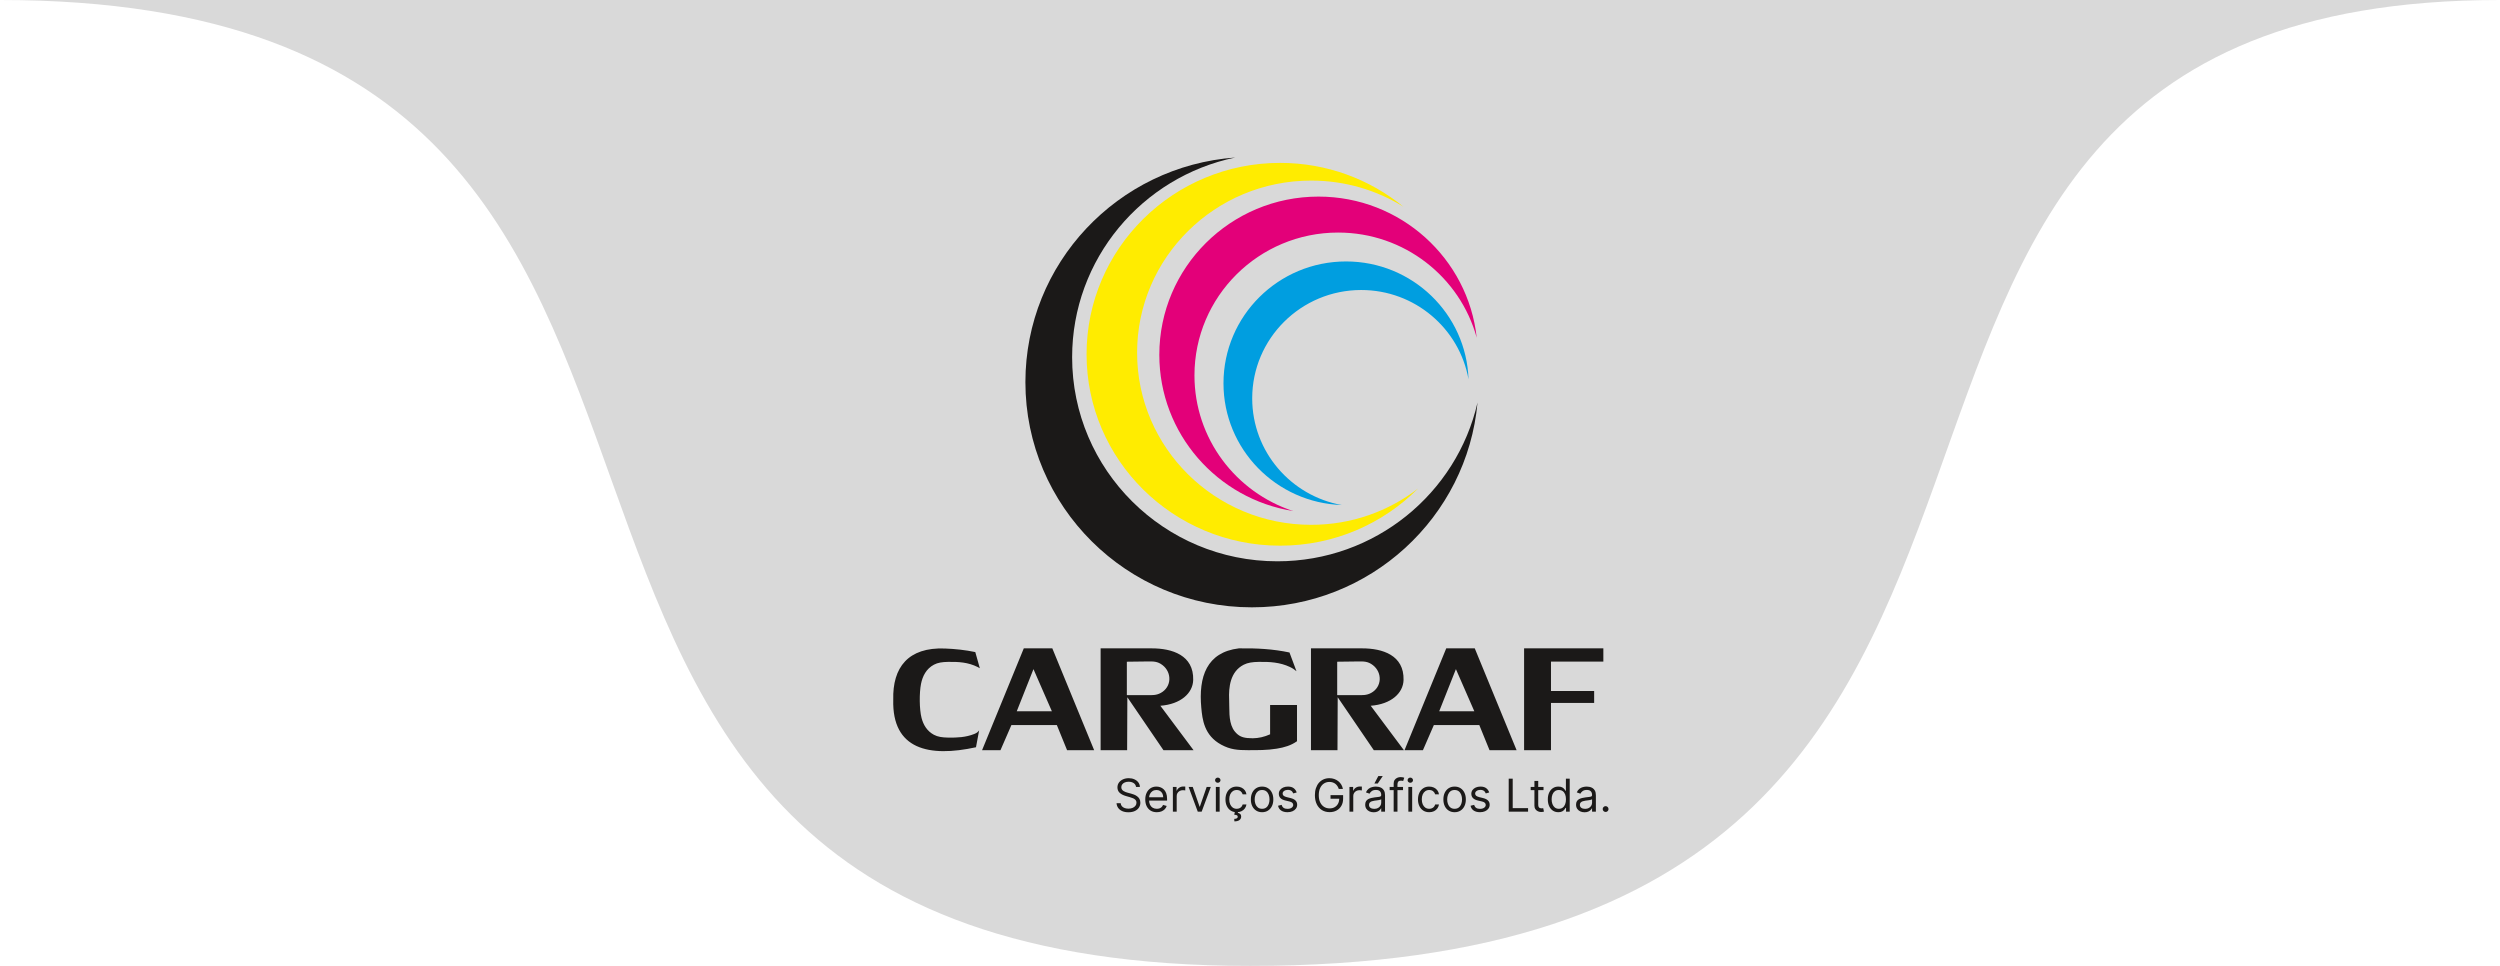 <svg xmlns="http://www.w3.org/2000/svg" width="660" height="255" viewBox="0 0 660 255" fill="none"><path d="M330 255C87.107 255 234.099 0 0 0H660C443.071 0 589.226 255 330 255Z" fill="#D9D9D9"></path><path fill-rule="evenodd" clip-rule="evenodd" d="M270.28 171.166H277.812L288.855 198.045H281.707L279.009 191.419H267.009L264.128 198.045H259.268L270.28 171.166ZM277.696 187.777H268.423L272.835 176.65L277.696 187.777ZM304.081 171.166H290.563V198.045H297.562L297.62 184.07L307.15 198.045H315.095C312.175 194.137 309.256 190.228 306.336 186.32C311.727 185.914 314.916 182.989 315.005 179.511C315.172 172.96 309.434 171.166 304.081 171.166ZM297.488 174.693C297.488 177.635 297.488 180.577 297.488 183.519C299.235 183.519 300.981 183.519 302.727 183.519C304.121 183.519 305.204 183.609 306.437 182.939C309.352 181.356 309.43 177.536 306.908 175.591C305.582 174.568 304.488 174.604 302.841 174.625C301.057 174.648 299.272 174.671 297.488 174.693ZM327.056 171.166C331.812 171.097 336.135 171.346 340.424 172.257C341.039 173.905 341.655 175.554 342.271 177.203C341.771 176.783 341.254 176.421 340.547 176.088C337.915 174.845 335.231 174.689 332.313 174.737C330.69 174.763 329.432 174.931 328.351 175.481C324.733 177.321 324.344 181.502 324.496 184.718C324.612 187.171 324.284 190.104 325.478 192.351C325.642 192.66 325.829 192.933 326.043 193.183C326.959 194.257 327.843 194.694 329.326 194.84C329.8 194.887 330.265 194.908 330.724 194.903C332.256 194.884 333.733 194.563 335.308 193.859C335.308 191.278 335.308 188.698 335.308 186.117H342.409V195.683C340.809 196.817 339.051 197.324 337.057 197.648C334.479 198.068 332.045 198.045 329.431 198.045C326.748 198.045 324.81 197.894 322.43 196.609C317.887 194.157 317.426 189.951 317.139 186.817C316.392 178.672 318.55 172.189 327.056 171.166ZM423.285 171.166H402.361V198.045H409.46V185.581H420.856V182.421H409.46V174.665H423.285V171.166ZM381.806 171.166H389.338L400.381 198.045H393.233L390.535 191.419H378.535L375.654 198.045H370.794L381.806 171.166ZM389.222 187.777H379.949L384.361 176.65L389.222 187.777ZM359.614 171.166H346.096V198.045H353.095L353.153 184.07L362.683 198.045H370.628C367.708 194.137 364.789 190.228 361.869 186.32C367.259 185.914 370.449 182.989 370.538 179.511C370.705 172.96 364.967 171.166 359.614 171.166ZM353.021 174.693C353.021 177.635 353.021 180.577 353.021 183.519C354.767 183.519 356.514 183.519 358.26 183.519C359.654 183.519 360.737 183.609 361.97 182.939C364.885 181.356 364.963 177.536 362.441 175.591C361.115 174.568 360.021 174.604 358.374 174.625C356.59 174.648 354.805 174.671 353.021 174.693ZM249.463 171.206C252.221 171.316 254.859 171.596 257.478 172.149L258.675 176.413C258.494 176.301 258.301 176.193 258.089 176.088C255.598 174.845 253.059 174.689 250.297 174.737C248.761 174.763 247.571 174.931 246.548 175.481C244.515 176.573 243.559 178.491 243.148 180.542C242.673 182.915 242.696 187.282 243.297 189.561C243.772 191.365 244.729 193.003 246.548 193.981C247.57 194.531 248.761 194.698 250.297 194.725C252.714 194.766 254.96 194.651 257.153 193.79C257.937 193.482 258.105 193.29 258.491 192.824L257.661 197.273C245.29 199.979 235.477 197.891 235.819 184.731C235.597 176.193 239.758 170.818 249.463 171.206Z" fill="#1B1918"></path><path d="M299.912 207.742C299.86 207.31 299.653 206.975 299.289 206.736C298.926 206.497 298.48 206.378 297.951 206.378C297.565 206.378 297.227 206.44 296.937 206.565C296.65 206.69 296.426 206.862 296.264 207.081C296.105 207.3 296.025 207.548 296.025 207.827C296.025 208.06 296.081 208.26 296.191 208.428C296.305 208.592 296.45 208.73 296.626 208.841C296.802 208.949 296.987 209.038 297.18 209.109C297.373 209.178 297.551 209.233 297.713 209.276L298.599 209.514C298.826 209.574 299.079 209.656 299.358 209.761C299.639 209.867 299.907 210.01 300.163 210.192C300.421 210.371 300.635 210.601 300.802 210.882C300.97 211.163 301.054 211.509 301.054 211.918C301.054 212.389 300.93 212.815 300.683 213.196C300.439 213.577 300.081 213.879 299.609 214.104C299.14 214.328 298.571 214.44 297.9 214.44C297.275 214.44 296.734 214.34 296.277 214.138C295.822 213.936 295.464 213.655 295.203 213.294C294.944 212.933 294.798 212.514 294.764 212.037H295.855C295.883 212.367 295.994 212.639 296.187 212.855C296.383 213.068 296.63 213.227 296.929 213.333C297.23 213.435 297.554 213.486 297.9 213.486C298.304 213.486 298.666 213.421 298.987 213.29C299.308 213.156 299.562 212.972 299.75 212.736C299.937 212.497 300.031 212.219 300.031 211.901C300.031 211.611 299.95 211.375 299.788 211.193C299.626 211.011 299.413 210.864 299.149 210.75C298.885 210.636 298.599 210.537 298.292 210.452L297.218 210.145C296.537 209.949 295.997 209.669 295.599 209.306C295.201 208.942 295.002 208.466 295.002 207.878C295.002 207.389 295.135 206.963 295.399 206.6C295.666 206.233 296.024 205.949 296.473 205.747C296.924 205.543 297.429 205.44 297.985 205.44C298.548 205.44 299.048 205.541 299.485 205.743C299.923 205.942 300.27 206.215 300.525 206.561C300.784 206.908 300.92 207.301 300.934 207.742H299.912ZM305.399 214.423C304.768 214.423 304.224 214.284 303.767 214.006C303.312 213.725 302.962 213.333 302.714 212.83C302.47 212.324 302.348 211.736 302.348 211.065C302.348 210.395 302.47 209.804 302.714 209.293C302.962 208.779 303.305 208.378 303.746 208.091C304.189 207.801 304.706 207.656 305.297 207.656C305.638 207.656 305.974 207.713 306.307 207.827C306.639 207.94 306.942 208.125 307.214 208.381C307.487 208.634 307.705 208.969 307.866 209.386C308.028 209.804 308.109 210.318 308.109 210.929V211.355H303.064V210.486H307.087C307.087 210.117 307.013 209.787 306.865 209.497C306.72 209.208 306.513 208.979 306.243 208.811C305.976 208.644 305.66 208.56 305.297 208.56C304.896 208.56 304.55 208.659 304.257 208.858C303.967 209.054 303.744 209.31 303.588 209.625C303.432 209.94 303.354 210.279 303.354 210.639V211.219C303.354 211.713 303.439 212.132 303.609 212.476C303.783 212.817 304.023 213.077 304.33 213.256C304.636 213.432 304.993 213.52 305.399 213.52C305.663 213.52 305.902 213.483 306.115 213.409C306.331 213.333 306.517 213.219 306.673 213.068C306.83 212.915 306.95 212.725 307.035 212.497L308.007 212.77C307.905 213.1 307.733 213.389 307.491 213.639C307.25 213.886 306.952 214.08 306.597 214.219C306.241 214.355 305.842 214.423 305.399 214.423ZM309.639 214.287V207.742H310.611V208.73H310.679C310.798 208.406 311.014 208.144 311.327 207.942C311.639 207.74 311.991 207.639 312.383 207.639C312.457 207.639 312.55 207.641 312.66 207.644C312.771 207.646 312.855 207.651 312.912 207.656V208.679C312.878 208.671 312.8 208.658 312.678 208.641C312.558 208.621 312.432 208.611 312.298 208.611C311.98 208.611 311.696 208.678 311.446 208.811C311.199 208.942 311.003 209.124 310.858 209.357C310.716 209.587 310.645 209.85 310.645 210.145V214.287H309.639ZM319.656 207.742L317.235 214.287H316.212L313.792 207.742H314.883L316.69 212.958H316.758L318.565 207.742H319.656ZM320.983 214.287V207.742H321.989V214.287H320.983ZM321.494 206.651C321.298 206.651 321.129 206.584 320.987 206.45C320.848 206.317 320.778 206.156 320.778 205.969C320.778 205.781 320.848 205.621 320.987 205.487C321.129 205.354 321.298 205.287 321.494 205.287C321.69 205.287 321.858 205.354 321.997 205.487C322.139 205.621 322.21 205.781 322.21 205.969C322.21 206.156 322.139 206.317 321.997 206.45C321.858 206.584 321.69 206.651 321.494 206.651ZM326.49 214.423C325.876 214.423 325.348 214.279 324.904 213.989C324.461 213.699 324.12 213.3 323.882 212.791C323.643 212.283 323.524 211.702 323.524 211.048C323.524 210.384 323.646 209.797 323.89 209.288C324.137 208.777 324.481 208.378 324.921 208.091C325.365 207.801 325.882 207.656 326.473 207.656C326.933 207.656 327.348 207.742 327.717 207.912C328.086 208.083 328.389 208.321 328.625 208.628C328.86 208.935 329.007 209.293 329.064 209.702H328.058C327.981 209.404 327.811 209.139 327.546 208.909C327.285 208.676 326.933 208.56 326.49 208.56C326.098 208.56 325.754 208.662 325.458 208.867C325.166 209.068 324.937 209.354 324.772 209.723C324.61 210.09 324.529 210.52 324.529 211.014C324.529 211.52 324.609 211.96 324.768 212.335C324.93 212.71 325.157 213.002 325.45 213.209C325.745 213.416 326.092 213.52 326.49 213.52C326.751 213.52 326.988 213.475 327.201 213.384C327.414 213.293 327.595 213.162 327.743 212.992C327.89 212.821 327.995 212.617 328.058 212.378H329.064C329.007 212.764 328.866 213.112 328.642 213.422C328.42 213.729 328.126 213.973 327.76 214.155C327.396 214.334 326.973 214.423 326.49 214.423ZM326.012 214.253H326.848L326.779 214.594C327.001 214.628 327.204 214.72 327.389 214.871C327.573 215.024 327.666 215.267 327.666 215.6C327.666 215.966 327.514 216.264 327.21 216.494C326.909 216.727 326.464 216.844 325.876 216.844L325.842 216.179C326.106 216.179 326.325 216.136 326.498 216.051C326.674 215.969 326.762 215.83 326.762 215.634C326.762 215.438 326.69 215.304 326.545 215.233C326.4 215.162 326.166 215.114 325.842 215.088L326.012 214.253ZM333.193 214.423C332.602 214.423 332.083 214.283 331.637 214.002C331.194 213.72 330.848 213.327 330.598 212.821C330.35 212.315 330.227 211.725 330.227 211.048C330.227 210.367 330.35 209.771 330.598 209.263C330.848 208.754 331.194 208.359 331.637 208.078C332.083 207.797 332.602 207.656 333.193 207.656C333.784 207.656 334.301 207.797 334.744 208.078C335.19 208.359 335.537 208.754 335.784 209.263C336.034 209.771 336.159 210.367 336.159 211.048C336.159 211.725 336.034 212.315 335.784 212.821C335.537 213.327 335.19 213.72 334.744 214.002C334.301 214.283 333.784 214.423 333.193 214.423ZM333.193 213.52C333.642 213.52 334.011 213.405 334.301 213.175C334.591 212.945 334.805 212.642 334.944 212.267C335.083 211.892 335.153 211.486 335.153 211.048C335.153 210.611 335.083 210.203 334.944 209.825C334.805 209.448 334.591 209.142 334.301 208.909C334.011 208.676 333.642 208.56 333.193 208.56C332.744 208.56 332.375 208.676 332.085 208.909C331.795 209.142 331.581 209.448 331.441 209.825C331.302 210.203 331.233 210.611 331.233 211.048C331.233 211.486 331.302 211.892 331.441 212.267C331.581 212.642 331.795 212.945 332.085 213.175C332.375 213.405 332.744 213.52 333.193 213.52ZM342.33 209.208L341.427 209.463C341.37 209.313 341.286 209.166 341.175 209.024C341.067 208.879 340.92 208.76 340.732 208.666C340.545 208.573 340.305 208.526 340.012 208.526C339.611 208.526 339.278 208.618 339.011 208.803C338.746 208.984 338.614 209.216 338.614 209.497C338.614 209.747 338.705 209.945 338.887 210.09C339.069 210.234 339.353 210.355 339.739 210.452L340.711 210.69C341.296 210.833 341.732 211.05 342.019 211.342C342.306 211.632 342.45 212.006 342.45 212.463C342.45 212.838 342.342 213.173 342.126 213.469C341.913 213.764 341.614 213.997 341.231 214.168C340.847 214.338 340.401 214.423 339.893 214.423C339.225 214.423 338.673 214.279 338.235 213.989C337.798 213.699 337.521 213.276 337.404 212.719L338.359 212.48C338.45 212.833 338.621 213.097 338.874 213.273C339.13 213.449 339.464 213.537 339.876 213.537C340.344 213.537 340.717 213.438 340.992 213.239C341.271 213.037 341.41 212.796 341.41 212.514C341.41 212.287 341.33 212.097 341.171 211.943C341.012 211.787 340.768 211.671 340.438 211.594L339.347 211.338C338.748 211.196 338.307 210.976 338.026 210.678C337.748 210.377 337.609 210 337.609 209.548C337.609 209.179 337.712 208.852 337.92 208.568C338.13 208.284 338.415 208.061 338.776 207.899C339.14 207.737 339.552 207.656 340.012 207.656C340.66 207.656 341.168 207.798 341.538 208.083C341.91 208.367 342.174 208.742 342.33 209.208ZM353.441 208.287C353.347 208 353.223 207.743 353.07 207.516C352.919 207.286 352.739 207.09 352.529 206.928C352.321 206.766 352.086 206.642 351.821 206.557C351.557 206.472 351.267 206.429 350.952 206.429C350.435 206.429 349.965 206.563 349.542 206.83C349.118 207.097 348.782 207.49 348.532 208.01C348.282 208.53 348.157 209.168 348.157 209.923C348.157 210.679 348.283 211.317 348.536 211.837C348.789 212.357 349.131 212.75 349.563 213.017C349.995 213.284 350.48 213.418 351.02 213.418C351.52 213.418 351.961 213.311 352.341 213.098C352.725 212.882 353.023 212.578 353.236 212.186C353.452 211.791 353.56 211.327 353.56 210.793L353.884 210.861H351.259V209.923H354.583V210.861C354.583 211.58 354.429 212.205 354.122 212.736C353.819 213.267 353.398 213.679 352.861 213.972C352.327 214.261 351.713 214.406 351.02 214.406C350.247 214.406 349.569 214.225 348.983 213.861C348.401 213.497 347.946 212.98 347.62 212.31C347.296 211.639 347.134 210.844 347.134 209.923C347.134 209.233 347.226 208.612 347.411 208.061C347.598 207.507 347.863 207.036 348.203 206.646C348.544 206.257 348.948 205.959 349.414 205.752C349.88 205.544 350.392 205.44 350.952 205.44C351.412 205.44 351.841 205.51 352.239 205.649C352.64 205.786 352.996 205.98 353.309 206.233C353.624 206.483 353.887 206.783 354.097 207.132C354.307 207.479 354.452 207.864 354.532 208.287H353.441ZM356.256 214.287V207.742H357.228V208.73H357.296C357.415 208.406 357.631 208.144 357.944 207.942C358.256 207.74 358.609 207.639 359.001 207.639C359.075 207.639 359.167 207.641 359.278 207.644C359.388 207.646 359.472 207.651 359.529 207.656V208.679C359.495 208.671 359.417 208.658 359.295 208.641C359.175 208.621 359.049 208.611 358.915 208.611C358.597 208.611 358.313 208.678 358.063 208.811C357.816 208.942 357.62 209.124 357.475 209.357C357.333 209.587 357.262 209.85 357.262 210.145V214.287H356.256ZM362.647 214.44C362.233 214.44 361.856 214.362 361.518 214.206C361.18 214.047 360.912 213.818 360.713 213.52C360.514 213.219 360.414 212.855 360.414 212.429C360.414 212.054 360.488 211.75 360.636 211.517C360.784 211.281 360.981 211.097 361.228 210.963C361.475 210.83 361.748 210.73 362.046 210.665C362.348 210.597 362.65 210.543 362.954 210.503C363.352 210.452 363.674 210.413 363.921 210.388C364.171 210.359 364.353 210.313 364.467 210.247C364.583 210.182 364.642 210.068 364.642 209.906V209.872C364.642 209.452 364.527 209.125 364.296 208.892C364.069 208.659 363.724 208.543 363.261 208.543C362.781 208.543 362.404 208.648 362.132 208.858C361.859 209.068 361.667 209.293 361.556 209.531L360.602 209.19C360.772 208.793 361 208.483 361.284 208.261C361.571 208.037 361.883 207.881 362.221 207.793C362.562 207.702 362.897 207.656 363.227 207.656C363.437 207.656 363.679 207.682 363.951 207.733C364.227 207.781 364.493 207.882 364.748 208.036C365.007 208.189 365.221 208.421 365.392 208.73C365.562 209.04 365.647 209.455 365.647 209.975V214.287H364.642V213.401H364.591C364.522 213.543 364.409 213.695 364.25 213.857C364.091 214.019 363.879 214.156 363.615 214.27C363.35 214.384 363.028 214.44 362.647 214.44ZM362.801 213.537C363.198 213.537 363.534 213.459 363.806 213.303C364.082 213.146 364.289 212.945 364.429 212.698C364.571 212.45 364.642 212.19 364.642 211.918V210.997C364.599 211.048 364.505 211.095 364.36 211.138C364.218 211.178 364.054 211.213 363.866 211.244C363.681 211.273 363.501 211.298 363.325 211.321C363.152 211.341 363.011 211.358 362.903 211.372C362.642 211.406 362.397 211.462 362.17 211.538C361.946 211.612 361.764 211.725 361.625 211.875C361.488 212.023 361.42 212.225 361.42 212.48C361.42 212.83 361.549 213.094 361.808 213.273C362.069 213.449 362.4 213.537 362.801 213.537ZM362.835 206.855L363.875 204.878H365.051L363.721 206.855H362.835ZM370.398 207.742V208.594H366.869V207.742H370.398ZM367.926 214.287V206.838C367.926 206.463 368.014 206.151 368.19 205.901C368.366 205.651 368.595 205.463 368.876 205.338C369.158 205.213 369.455 205.151 369.767 205.151C370.014 205.151 370.216 205.171 370.372 205.21C370.528 205.25 370.645 205.287 370.722 205.321L370.432 206.19C370.381 206.173 370.31 206.152 370.219 206.127C370.131 206.101 370.014 206.088 369.869 206.088C369.537 206.088 369.297 206.172 369.149 206.34C369.004 206.507 368.932 206.753 368.932 207.077V214.287H367.926ZM371.807 214.287V207.742H372.813V214.287H371.807ZM372.319 206.651C372.122 206.651 371.953 206.584 371.811 206.45C371.672 206.317 371.603 206.156 371.603 205.969C371.603 205.781 371.672 205.621 371.811 205.487C371.953 205.354 372.122 205.287 372.319 205.287C372.515 205.287 372.682 205.354 372.821 205.487C372.963 205.621 373.034 205.781 373.034 205.969C373.034 206.156 372.963 206.317 372.821 206.45C372.682 206.584 372.515 206.651 372.319 206.651ZM377.314 214.423C376.7 214.423 376.172 214.279 375.729 213.989C375.285 213.699 374.945 213.3 374.706 212.791C374.467 212.283 374.348 211.702 374.348 211.048C374.348 210.384 374.47 209.797 374.714 209.288C374.962 208.777 375.305 208.378 375.746 208.091C376.189 207.801 376.706 207.656 377.297 207.656C377.757 207.656 378.172 207.742 378.541 207.912C378.91 208.083 379.213 208.321 379.449 208.628C379.685 208.935 379.831 209.293 379.888 209.702H378.882C378.805 209.404 378.635 209.139 378.371 208.909C378.109 208.676 377.757 208.56 377.314 208.56C376.922 208.56 376.578 208.662 376.283 208.867C375.99 209.068 375.761 209.354 375.597 209.723C375.435 210.09 375.354 210.52 375.354 211.014C375.354 211.52 375.433 211.96 375.592 212.335C375.754 212.71 375.982 213.002 376.274 213.209C376.57 213.416 376.916 213.52 377.314 213.52C377.575 213.52 377.812 213.475 378.026 213.384C378.239 213.293 378.419 213.162 378.567 212.992C378.714 212.821 378.82 212.617 378.882 212.378H379.888C379.831 212.764 379.69 213.112 379.466 213.422C379.244 213.729 378.95 213.973 378.584 214.155C378.22 214.334 377.797 214.423 377.314 214.423ZM384.017 214.423C383.426 214.423 382.908 214.283 382.462 214.002C382.018 213.72 381.672 213.327 381.422 212.821C381.175 212.315 381.051 211.725 381.051 211.048C381.051 210.367 381.175 209.771 381.422 209.263C381.672 208.754 382.018 208.359 382.462 208.078C382.908 207.797 383.426 207.656 384.017 207.656C384.608 207.656 385.125 207.797 385.568 208.078C386.014 208.359 386.361 208.754 386.608 209.263C386.858 209.771 386.983 210.367 386.983 211.048C386.983 211.725 386.858 212.315 386.608 212.821C386.361 213.327 386.014 213.72 385.568 214.002C385.125 214.283 384.608 214.423 384.017 214.423ZM384.017 213.52C384.466 213.52 384.835 213.405 385.125 213.175C385.415 212.945 385.629 212.642 385.768 212.267C385.908 211.892 385.977 211.486 385.977 211.048C385.977 210.611 385.908 210.203 385.768 209.825C385.629 209.448 385.415 209.142 385.125 208.909C384.835 208.676 384.466 208.56 384.017 208.56C383.568 208.56 383.199 208.676 382.909 208.909C382.619 209.142 382.405 209.448 382.266 209.825C382.126 210.203 382.057 210.611 382.057 211.048C382.057 211.486 382.126 211.892 382.266 212.267C382.405 212.642 382.619 212.945 382.909 213.175C383.199 213.405 383.568 213.52 384.017 213.52ZM393.154 209.208L392.251 209.463C392.194 209.313 392.11 209.166 392 209.024C391.892 208.879 391.744 208.76 391.556 208.666C391.369 208.573 391.129 208.526 390.836 208.526C390.436 208.526 390.102 208.618 389.835 208.803C389.571 208.984 389.439 209.216 389.439 209.497C389.439 209.747 389.529 209.945 389.711 210.09C389.893 210.234 390.177 210.355 390.564 210.452L391.535 210.69C392.12 210.833 392.556 211.05 392.843 211.342C393.13 211.632 393.274 212.006 393.274 212.463C393.274 212.838 393.166 213.173 392.95 213.469C392.737 213.764 392.439 213.997 392.055 214.168C391.671 214.338 391.225 214.423 390.717 214.423C390.049 214.423 389.497 214.279 389.059 213.989C388.622 213.699 388.345 213.276 388.228 212.719L389.183 212.48C389.274 212.833 389.446 213.097 389.698 213.273C389.954 213.449 390.288 213.537 390.7 213.537C391.169 213.537 391.541 213.438 391.816 213.239C392.095 213.037 392.234 212.796 392.234 212.514C392.234 212.287 392.154 212.097 391.995 211.943C391.836 211.787 391.592 211.671 391.262 211.594L390.171 211.338C389.572 211.196 389.132 210.976 388.85 210.678C388.572 210.377 388.433 210 388.433 209.548C388.433 209.179 388.537 208.852 388.744 208.568C388.954 208.284 389.24 208.061 389.6 207.899C389.964 207.737 390.376 207.656 390.836 207.656C391.484 207.656 391.993 207.798 392.362 208.083C392.734 208.367 392.998 208.742 393.154 209.208ZM398.299 214.287V205.56H399.356V213.35H403.413V214.287H398.299ZM407.49 207.742V208.594H404.098V207.742H407.49ZM405.086 206.173H406.092V212.412C406.092 212.696 406.133 212.909 406.216 213.051C406.301 213.19 406.409 213.284 406.539 213.333C406.673 213.378 406.814 213.401 406.961 213.401C407.072 213.401 407.163 213.395 407.234 213.384C407.305 213.369 407.362 213.358 407.404 213.35L407.609 214.253C407.541 214.279 407.446 214.304 407.323 214.33C407.201 214.358 407.046 214.372 406.859 214.372C406.575 214.372 406.296 214.311 406.024 214.189C405.754 214.067 405.529 213.881 405.35 213.631C405.174 213.381 405.086 213.065 405.086 212.685V206.173ZM411.404 214.423C410.858 214.423 410.377 214.286 409.959 214.01C409.542 213.732 409.215 213.34 408.979 212.834C408.743 212.325 408.625 211.725 408.625 211.031C408.625 210.344 408.743 209.747 408.979 209.242C409.215 208.736 409.543 208.345 409.963 208.07C410.384 207.794 410.87 207.656 411.421 207.656C411.847 207.656 412.184 207.727 412.431 207.869C412.681 208.009 412.871 208.168 413.002 208.347C413.135 208.523 413.239 208.668 413.313 208.781H413.398V205.56H414.404V214.287H413.432V213.281H413.313C413.239 213.401 413.134 213.551 412.997 213.733C412.861 213.912 412.667 214.073 412.414 214.215C412.161 214.354 411.824 214.423 411.404 214.423ZM411.54 213.52C411.944 213.52 412.284 213.415 412.563 213.205C412.841 212.992 413.053 212.698 413.198 212.323C413.343 211.945 413.415 211.509 413.415 211.014C413.415 210.526 413.344 210.098 413.202 209.732C413.06 209.362 412.85 209.075 412.571 208.871C412.293 208.663 411.949 208.56 411.54 208.56C411.114 208.56 410.759 208.669 410.475 208.888C410.194 209.104 409.982 209.398 409.84 209.77C409.701 210.139 409.631 210.554 409.631 211.014C409.631 211.48 409.702 211.904 409.844 212.284C409.989 212.662 410.202 212.963 410.483 213.188C410.767 213.409 411.12 213.52 411.54 213.52ZM418.311 214.44C417.897 214.44 417.52 214.362 417.182 214.206C416.844 214.047 416.576 213.818 416.377 213.52C416.178 213.219 416.078 212.855 416.078 212.429C416.078 212.054 416.152 211.75 416.3 211.517C416.448 211.281 416.645 211.097 416.892 210.963C417.14 210.83 417.412 210.73 417.711 210.665C418.012 210.597 418.314 210.543 418.618 210.503C419.016 210.452 419.338 210.413 419.586 210.388C419.836 210.359 420.017 210.313 420.131 210.247C420.247 210.182 420.306 210.068 420.306 209.906V209.872C420.306 209.452 420.191 209.125 419.961 208.892C419.733 208.659 419.388 208.543 418.925 208.543C418.445 208.543 418.069 208.648 417.796 208.858C417.523 209.068 417.331 209.293 417.22 209.531L416.266 209.19C416.436 208.793 416.664 208.483 416.948 208.261C417.235 208.037 417.547 207.881 417.885 207.793C418.226 207.702 418.561 207.656 418.891 207.656C419.101 207.656 419.343 207.682 419.615 207.733C419.891 207.781 420.157 207.882 420.412 208.036C420.671 208.189 420.885 208.421 421.056 208.73C421.226 209.04 421.311 209.455 421.311 209.975V214.287H420.306V213.401H420.255C420.186 213.543 420.073 213.695 419.914 213.857C419.755 214.019 419.543 214.156 419.279 214.27C419.015 214.384 418.692 214.44 418.311 214.44ZM418.465 213.537C418.863 213.537 419.198 213.459 419.47 213.303C419.746 213.146 419.953 212.945 420.093 212.698C420.235 212.45 420.306 212.19 420.306 211.918V210.997C420.263 211.048 420.169 211.095 420.024 211.138C419.882 211.178 419.718 211.213 419.53 211.244C419.345 211.273 419.165 211.298 418.989 211.321C418.816 211.341 418.675 211.358 418.567 211.372C418.306 211.406 418.061 211.462 417.834 211.538C417.61 211.612 417.428 211.725 417.289 211.875C417.152 212.023 417.084 212.225 417.084 212.48C417.084 212.83 417.213 213.094 417.472 213.273C417.733 213.449 418.064 213.537 418.465 213.537ZM423.88 214.355C423.67 214.355 423.489 214.28 423.339 214.129C423.188 213.979 423.113 213.798 423.113 213.588C423.113 213.378 423.188 213.198 423.339 213.047C423.489 212.896 423.67 212.821 423.88 212.821C424.09 212.821 424.271 212.896 424.421 213.047C424.572 213.198 424.647 213.378 424.647 213.588C424.647 213.727 424.611 213.855 424.54 213.972C424.472 214.088 424.38 214.182 424.263 214.253C424.15 214.321 424.022 214.355 423.88 214.355Z" fill="#1B1918"></path><path fill-rule="evenodd" clip-rule="evenodd" d="M337.951 43.002C350.311 43.002 361.648 47.344 370.486 54.571C363.427 50.201 355.086 47.674 346.146 47.674C320.772 47.674 300.194 68.022 300.194 93.114C300.194 118.204 320.772 138.553 346.146 138.553C356.78 138.553 366.569 134.976 374.356 128.978C365.088 138.285 352.201 144.059 337.951 144.059C309.735 144.059 286.852 121.432 286.852 93.531C286.852 65.629 309.735 43.002 337.951 43.002Z" fill="#FFEC00"></path><path fill-rule="evenodd" clip-rule="evenodd" d="M348.08 51.901C369.748 51.901 387.585 68.21 389.853 89.152C385.463 73.155 370.746 61.395 353.264 61.395C332.32 61.395 315.338 78.278 315.338 99.1C315.338 115.805 326.27 129.97 341.407 134.921C321.373 131.741 306.061 114.486 306.061 93.674C306.061 70.605 324.875 51.901 348.08 51.901Z" fill="#E30079"></path><path fill-rule="evenodd" clip-rule="evenodd" d="M355.354 69.022C372.863 69.022 387.128 82.857 387.688 100.131C385.293 86.736 373.518 76.563 359.358 76.563C343.468 76.563 330.583 89.374 330.583 105.17C330.583 119.238 340.803 130.938 354.262 133.331C336.902 132.758 323 118.582 323 101.186C323 83.425 337.488 69.022 355.354 69.022Z" fill="#009EE0"></path><path fill-rule="evenodd" clip-rule="evenodd" d="M390.066 106.259C387.33 136.57 361.709 160.336 330.509 160.336C297.486 160.336 270.706 133.712 270.706 100.881C270.706 69.525 295.137 43.831 326.103 41.587C301.517 46.689 283.042 68.361 283.042 94.315C283.042 124.061 307.305 148.182 337.224 148.182C363.015 148.182 384.599 130.257 390.066 106.259Z" fill="#1B1918"></path></svg>